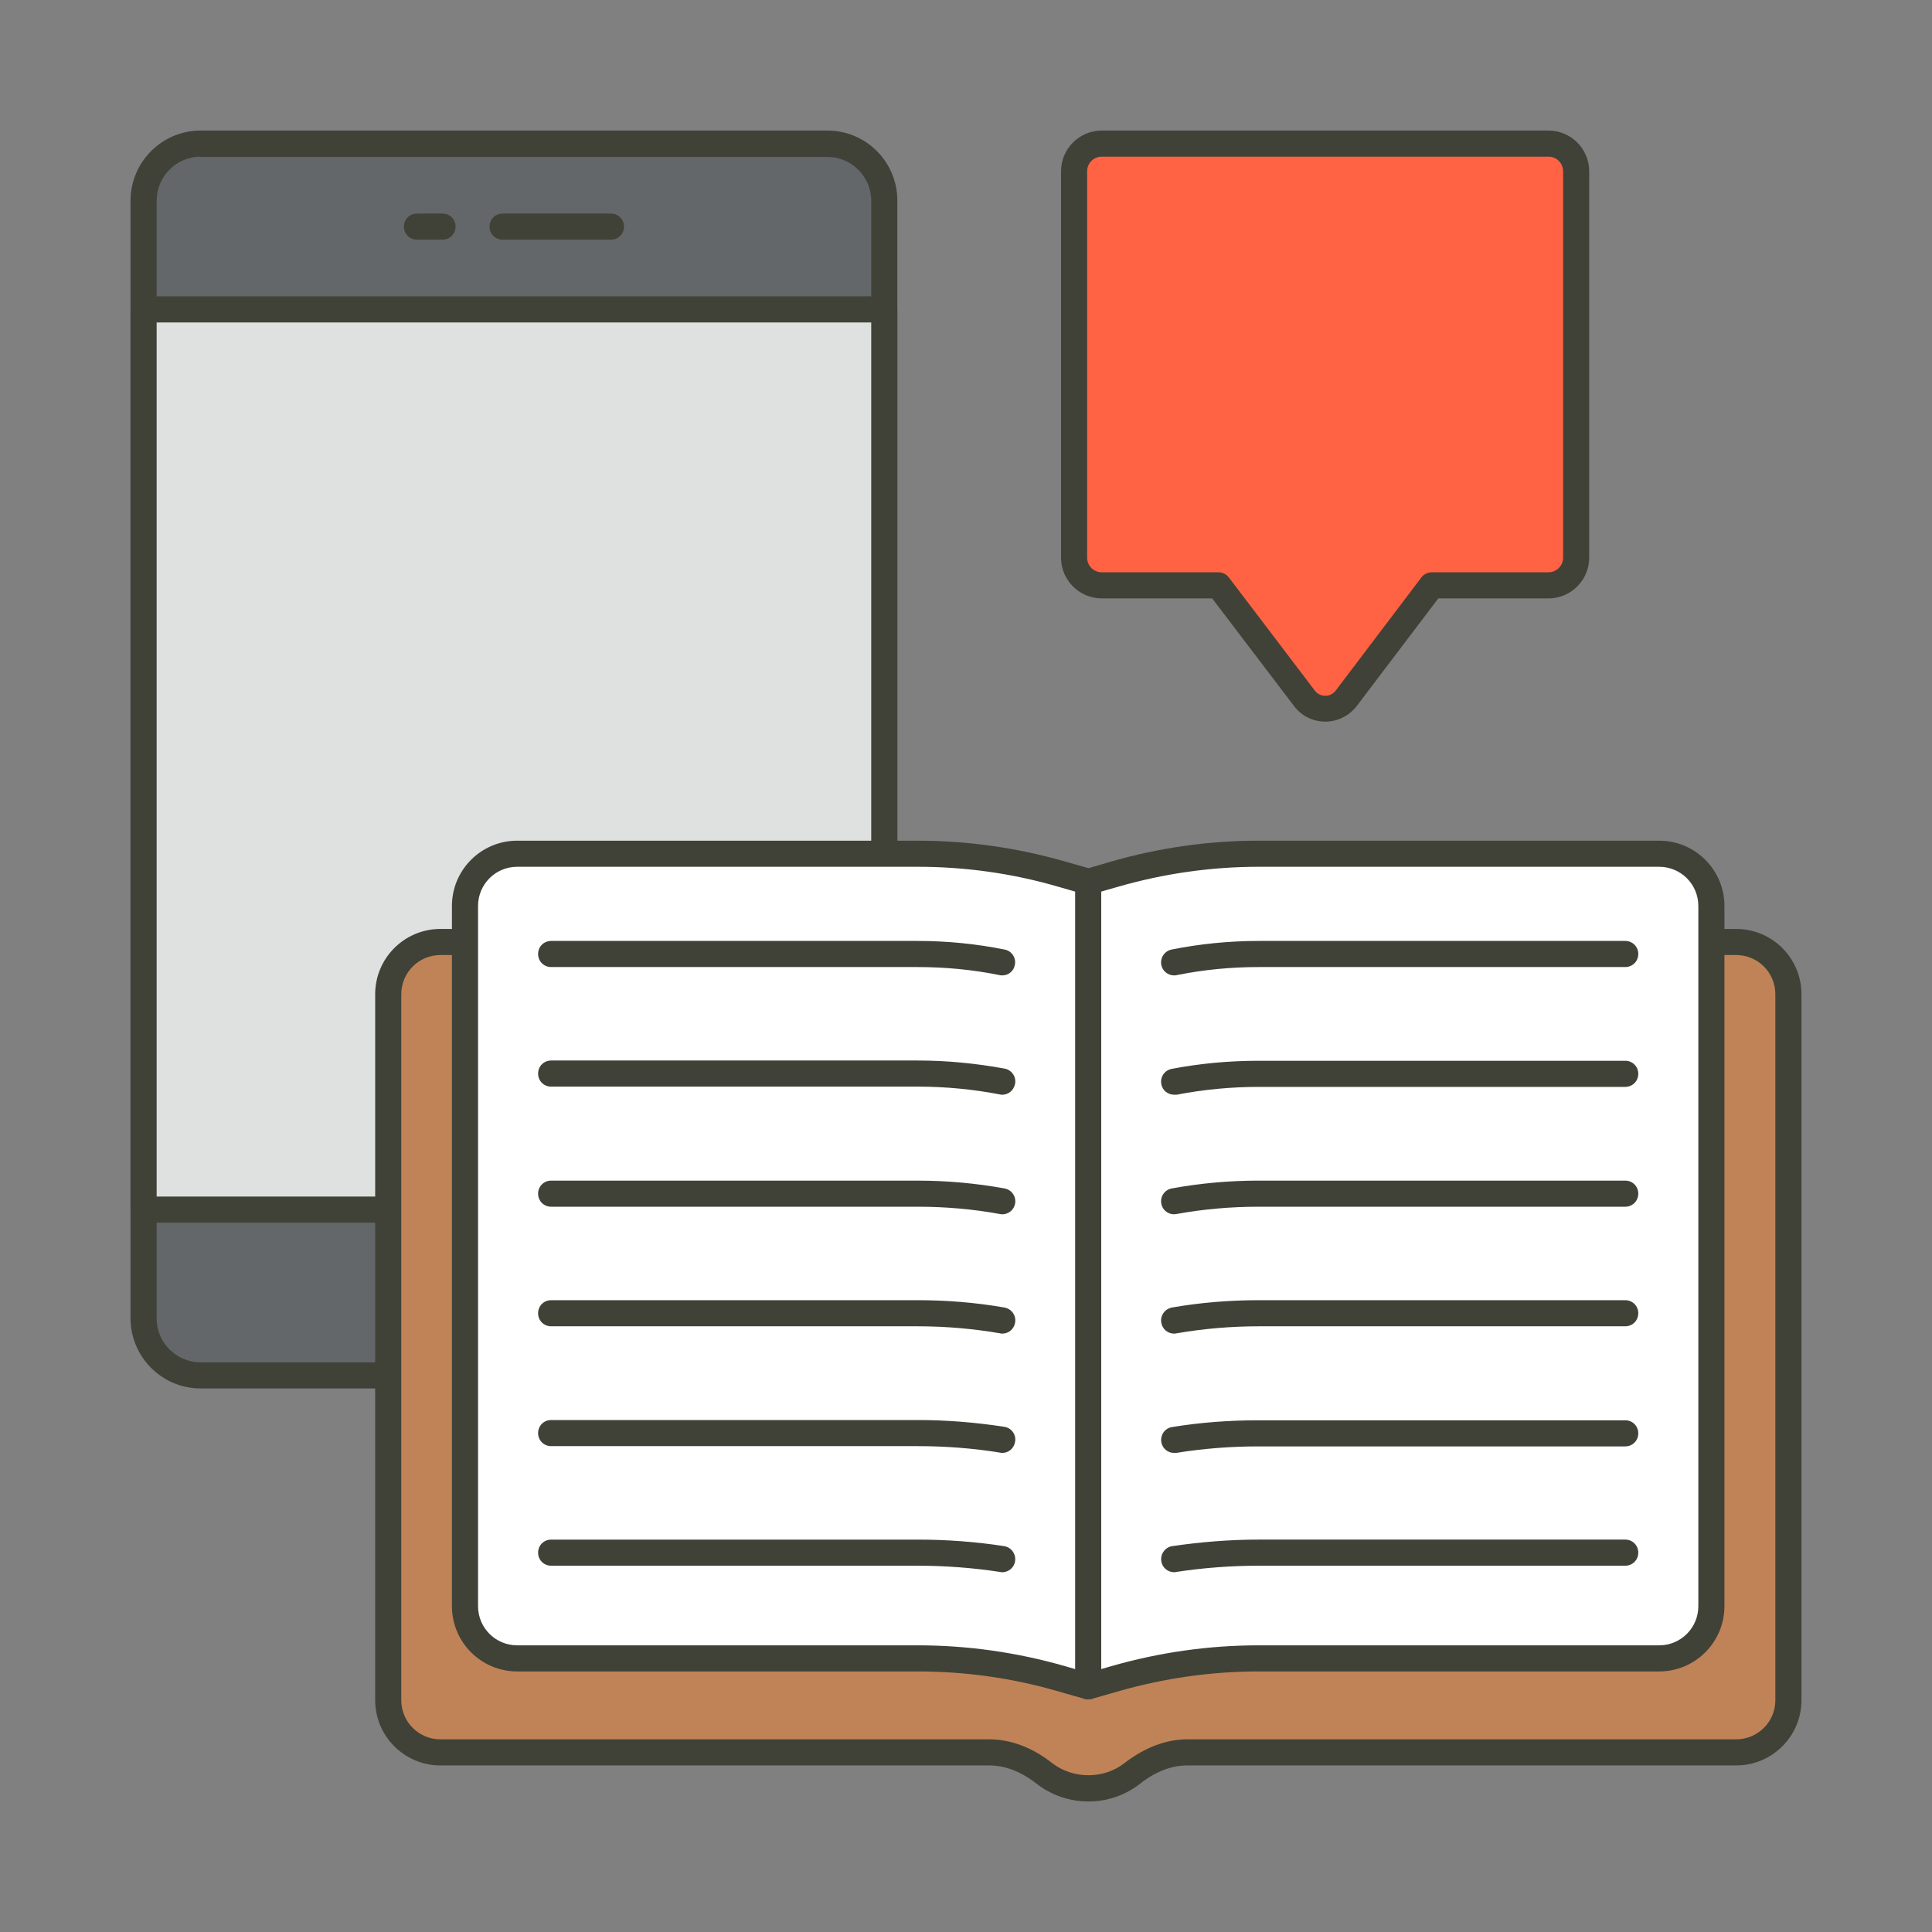 <svg xmlns="http://www.w3.org/2000/svg" width="110" height="110" viewBox="0 0 110 110" fill="none"><rect x="0" y="0" width="110" height="110" fill="#808080" stroke="none"/><path d="M50.347 11.431V75.068C50.347 76.866 48.891 78.308 47.107 78.308H11.416C9.618 78.308 8.176 76.851 8.176 75.068V11.431C8.176 9.632 9.632 8.191 11.416 8.191H47.107C48.905 8.176 50.347 9.632 50.347 11.431Z" fill="#63676A"></path><path d="M47.107 79.052H11.416C9.216 79.052 7.432 77.253 7.432 75.053V11.431C7.432 9.231 9.216 7.433 11.416 7.433H47.107C49.307 7.433 51.09 9.216 51.09 11.416V75.053C51.09 77.253 49.307 79.052 47.107 79.052ZM11.416 8.919C10.049 8.919 8.919 10.049 8.919 11.431V75.068C8.919 76.45 10.049 77.565 11.416 77.565H47.107C48.489 77.565 49.604 76.435 49.604 75.068V11.431C49.604 10.049 48.474 8.934 47.107 8.934H11.416V8.919Z" fill="#404237"></path><path d="M8.176 17.615H50.347V68.869H8.176V17.615Z" fill="#DFE1E0"></path><path d="M50.347 69.613H8.176C7.759 69.613 7.432 69.286 7.432 68.869V17.615C7.432 17.199 7.759 16.872 8.176 16.872H50.347C50.764 16.872 51.09 17.199 51.09 17.615V68.869C51.09 69.286 50.764 69.613 50.347 69.613ZM8.919 68.126H49.604V18.359H8.919V68.126Z" fill="#404237"></path><path d="M25.196 13.646H23.739C23.323 13.646 22.996 13.319 22.996 12.903C22.996 12.487 23.323 12.16 23.739 12.16H25.196C25.612 12.16 25.939 12.487 25.939 12.903C25.939 13.319 25.612 13.646 25.196 13.646Z" fill="#404237"></path><path d="M34.784 13.646H28.615C28.199 13.646 27.872 13.319 27.872 12.903C27.872 12.487 28.199 12.16 28.615 12.16H34.784C35.2 12.16 35.527 12.487 35.527 12.903C35.527 13.319 35.2 13.646 34.784 13.646Z" fill="#404237"></path><path d="M32.346 74.324H26.177C25.761 74.324 25.434 73.997 25.434 73.581C25.434 73.165 25.761 72.838 26.177 72.838H32.346C32.762 72.838 33.089 73.165 33.089 73.581C33.089 73.997 32.762 74.324 32.346 74.324Z" fill="#404237"></path><path d="M101.824 56.605V96.8C101.824 98.435 100.486 99.773 98.851 99.773H67.591C66.446 99.773 65.376 100.249 64.469 100.962C63.77 101.512 62.908 101.824 61.957 101.824C61.005 101.824 60.128 101.497 59.43 100.962C58.523 100.249 57.453 99.773 56.293 99.773H25.047C23.412 99.773 22.074 98.435 22.074 96.8V56.605C22.074 54.97 23.412 53.632 25.047 53.632H98.851C100.486 53.632 101.824 54.97 101.824 56.605Z" fill="#C08357"></path><path d="M61.972 102.568C60.901 102.568 59.846 102.211 58.999 101.542C58.122 100.859 57.215 100.517 56.323 100.517H25.077C23.026 100.517 21.361 98.852 21.361 96.8V56.606C21.361 54.554 23.026 52.89 25.077 52.89H98.851C100.903 52.89 102.568 54.554 102.568 56.606V96.8C102.568 98.852 100.903 100.517 98.851 100.517H67.591C66.699 100.517 65.807 100.859 64.93 101.542C64.082 102.211 63.057 102.568 61.972 102.568ZM25.077 54.376C23.843 54.376 22.847 55.372 22.847 56.606V96.8C22.847 98.034 23.843 99.03 25.077 99.03H56.323C57.542 99.03 58.776 99.491 59.905 100.383C61.095 101.305 62.849 101.305 64.023 100.383C65.153 99.506 66.386 99.03 67.591 99.03H98.851C100.085 99.03 101.081 98.034 101.081 96.8V56.606C101.081 55.372 100.085 54.376 98.851 54.376H25.077Z" fill="#404237"></path><path d="M61.957 50.214V96.028L63.473 95.597C66.134 94.824 68.899 94.437 71.663 94.437H94.466C96.101 94.437 97.439 93.099 97.439 91.464V51.582C97.439 49.947 96.101 48.609 94.466 48.609H71.663C68.884 48.609 66.134 48.995 63.473 49.768L61.957 50.214Z" fill="white"></path><path d="M61.957 96.755C61.793 96.755 61.645 96.711 61.511 96.607C61.318 96.473 61.214 96.25 61.214 96.012V50.213C61.214 49.886 61.437 49.589 61.749 49.5L63.265 49.054C66 48.266 68.824 47.865 71.663 47.865H94.466C96.518 47.865 98.182 49.53 98.182 51.581V91.448C98.182 93.5 96.518 95.165 94.466 95.165H71.663C68.958 95.165 66.268 95.551 63.681 96.294L62.165 96.726C62.09 96.755 62.031 96.755 61.957 96.755ZM62.7 50.763V95.031L63.265 94.867C66 94.08 68.824 93.678 71.663 93.678H94.466C95.7 93.678 96.696 92.682 96.696 91.448V51.581C96.696 50.347 95.7 49.351 94.466 49.351H71.663C68.958 49.351 66.268 49.738 63.681 50.481L62.7 50.763Z" fill="#404237"></path><path d="M61.957 50.214V96.028L60.441 95.597C57.78 94.824 55.015 94.437 52.25 94.437H29.447C27.812 94.437 26.474 93.099 26.474 91.464V51.582C26.474 49.947 27.812 48.609 29.447 48.609H52.25C55.03 48.609 57.78 48.995 60.441 49.768L61.957 50.214Z" fill="white"></path><path d="M61.957 96.755C61.882 96.755 61.823 96.74 61.749 96.726L60.232 96.294C57.631 95.536 54.941 95.165 52.25 95.165H29.447C27.396 95.165 25.731 93.5 25.731 91.448V51.581C25.731 49.53 27.396 47.865 29.447 47.865H52.25C55.089 47.865 57.913 48.266 60.649 49.054L62.165 49.485C62.477 49.574 62.7 49.871 62.7 50.199V96.012C62.7 96.25 62.596 96.473 62.403 96.607C62.269 96.711 62.12 96.755 61.957 96.755ZM29.447 49.351C28.213 49.351 27.218 50.347 27.218 51.581V91.448C27.218 92.682 28.213 93.678 29.447 93.678H52.25C55.089 93.678 57.913 94.08 60.649 94.867L61.214 95.031V50.763L60.232 50.481C57.631 49.723 54.941 49.351 52.25 49.351H29.447Z" fill="#404237"></path><path d="M57.066 55.535C57.022 55.535 56.962 55.535 56.918 55.52C55.386 55.208 53.811 55.06 52.25 55.06H31.38C30.963 55.06 30.637 54.733 30.637 54.316C30.637 53.9 30.963 53.573 31.38 53.573H52.25C53.915 53.573 55.58 53.737 57.2 54.064C57.601 54.138 57.869 54.539 57.78 54.941C57.72 55.298 57.408 55.535 57.066 55.535Z" fill="#404237"></path><path d="M57.066 62.329C57.022 62.329 56.977 62.329 56.932 62.314C55.401 62.017 53.826 61.868 52.265 61.868H31.38C30.963 61.868 30.637 61.541 30.637 61.125C30.637 60.708 30.963 60.381 31.38 60.381H52.25C53.915 60.381 55.58 60.545 57.2 60.842C57.601 60.916 57.869 61.303 57.795 61.704C57.72 62.091 57.408 62.329 57.066 62.329Z" fill="#404237"></path><path d="M57.066 69.137C57.022 69.137 56.977 69.137 56.932 69.122C55.401 68.84 53.826 68.706 52.25 68.706H31.38C30.963 68.706 30.637 68.379 30.637 67.963C30.637 67.547 30.963 67.22 31.38 67.22H52.25C53.9 67.22 55.565 67.368 57.2 67.666C57.601 67.74 57.869 68.126 57.795 68.528C57.735 68.885 57.423 69.137 57.066 69.137Z" fill="#404237"></path><path d="M57.066 75.93C57.022 75.93 56.977 75.93 56.947 75.915C55.401 75.648 53.826 75.514 52.265 75.514H31.38C30.963 75.514 30.637 75.187 30.637 74.771C30.637 74.354 30.963 74.027 31.38 74.027H52.25C53.9 74.027 55.565 74.161 57.185 74.444C57.587 74.518 57.869 74.889 57.795 75.306C57.735 75.677 57.423 75.93 57.066 75.93Z" fill="#404237"></path><path d="M57.066 82.723C57.022 82.723 56.992 82.723 56.947 82.708C55.401 82.456 53.826 82.337 52.25 82.337H31.38C30.963 82.337 30.637 82.01 30.637 81.593C30.637 81.177 30.963 80.85 31.38 80.85H52.25C53.9 80.85 55.55 80.984 57.185 81.237C57.587 81.296 57.869 81.683 57.795 82.084C57.735 82.47 57.423 82.723 57.066 82.723Z" fill="#404237"></path><path d="M57.066 89.517C57.036 89.517 56.992 89.517 56.947 89.502C55.401 89.264 53.811 89.145 52.25 89.145H31.38C30.963 89.145 30.637 88.818 30.637 88.402C30.637 87.986 30.963 87.659 31.38 87.659H52.25C53.885 87.659 55.55 87.778 57.17 88.03C57.572 88.09 57.854 88.476 57.795 88.878C57.75 89.249 57.423 89.517 57.066 89.517Z" fill="#404237"></path><path d="M66.847 55.535C66.505 55.535 66.193 55.298 66.119 54.941C66.045 54.539 66.297 54.153 66.699 54.064C68.334 53.737 69.999 53.573 71.663 53.573H92.534C92.95 53.573 93.277 53.9 93.277 54.316C93.277 54.733 92.95 55.06 92.534 55.06H71.663C70.103 55.06 68.527 55.208 66.996 55.52C66.951 55.535 66.907 55.535 66.847 55.535Z" fill="#404237"></path><path d="M66.847 62.328C66.491 62.328 66.178 62.076 66.119 61.719C66.045 61.318 66.312 60.931 66.713 60.857C68.334 60.545 70.013 60.396 71.663 60.396H92.534C92.95 60.396 93.277 60.723 93.277 61.139C93.277 61.556 92.95 61.883 92.534 61.883H71.663C70.103 61.883 68.527 62.031 66.996 62.328C66.951 62.328 66.907 62.328 66.847 62.328Z" fill="#404237"></path><path d="M66.847 69.137C66.491 69.137 66.178 68.884 66.119 68.527C66.045 68.126 66.312 67.74 66.713 67.665C68.334 67.368 69.999 67.219 71.663 67.219H92.534C92.95 67.219 93.277 67.546 93.277 67.963C93.277 68.379 92.95 68.706 92.534 68.706H71.663C70.088 68.706 68.527 68.84 66.981 69.122C66.936 69.122 66.892 69.137 66.847 69.137Z" fill="#404237"></path><path d="M66.847 75.93C66.49 75.93 66.178 75.677 66.119 75.306C66.045 74.904 66.327 74.518 66.728 74.444C68.349 74.161 70.013 74.027 71.663 74.027H92.534C92.95 74.027 93.277 74.354 93.277 74.771C93.277 75.187 92.95 75.514 92.534 75.514H71.663C70.103 75.514 68.527 75.648 66.981 75.915C66.936 75.93 66.892 75.93 66.847 75.93Z" fill="#404237"></path><path d="M66.847 82.723C66.49 82.723 66.178 82.471 66.119 82.099C66.059 81.698 66.327 81.311 66.728 81.252C68.349 80.984 70.013 80.865 71.663 80.865H92.534C92.95 80.865 93.277 81.192 93.277 81.609C93.277 82.025 92.95 82.352 92.534 82.352H71.663C70.088 82.352 68.512 82.471 66.966 82.723C66.936 82.723 66.892 82.723 66.847 82.723Z" fill="#404237"></path><path d="M66.847 89.516C66.491 89.516 66.163 89.249 66.119 88.877C66.059 88.476 66.342 88.089 66.743 88.03C68.364 87.792 70.028 87.658 71.663 87.658H92.534C92.95 87.658 93.277 87.985 93.277 88.401C93.277 88.818 92.95 89.145 92.534 89.145H71.663C70.103 89.145 68.512 89.264 66.966 89.501C66.922 89.516 66.892 89.516 66.847 89.516Z" fill="#404237"></path><path d="M89.739 9.752V31.752C89.739 32.614 89.04 33.328 88.163 33.328H81.519L76.643 39.764C76.049 40.552 74.874 40.552 74.28 39.764L69.389 33.328H62.73C61.867 33.328 61.154 32.614 61.154 31.752V9.752C61.154 8.89 61.867 8.176 62.73 8.176H88.163C89.04 8.176 89.739 8.875 89.739 9.752Z" fill="#FF6344"></path><path d="M75.454 41.087C74.755 41.087 74.101 40.76 73.685 40.21L69.018 34.071H62.73C61.451 34.071 60.411 33.03 60.411 31.752V9.752C60.411 8.473 61.451 7.433 62.73 7.433H88.163C89.442 7.433 90.482 8.473 90.482 9.752V31.752C90.482 33.03 89.442 34.071 88.163 34.071H81.891L77.238 40.21C76.807 40.76 76.153 41.087 75.454 41.087ZM62.73 8.919C62.269 8.919 61.897 9.291 61.897 9.752V31.752C61.897 32.212 62.269 32.584 62.73 32.584H69.374C69.612 32.584 69.82 32.688 69.969 32.881L74.859 39.318C75.008 39.511 75.216 39.615 75.454 39.615C75.692 39.615 75.9 39.511 76.049 39.318L80.924 32.881C81.058 32.703 81.281 32.584 81.519 32.584H88.163C88.624 32.584 88.996 32.212 88.996 31.752V9.752C88.996 9.291 88.624 8.919 88.163 8.919H62.73Z" fill="#404237"></path></svg>